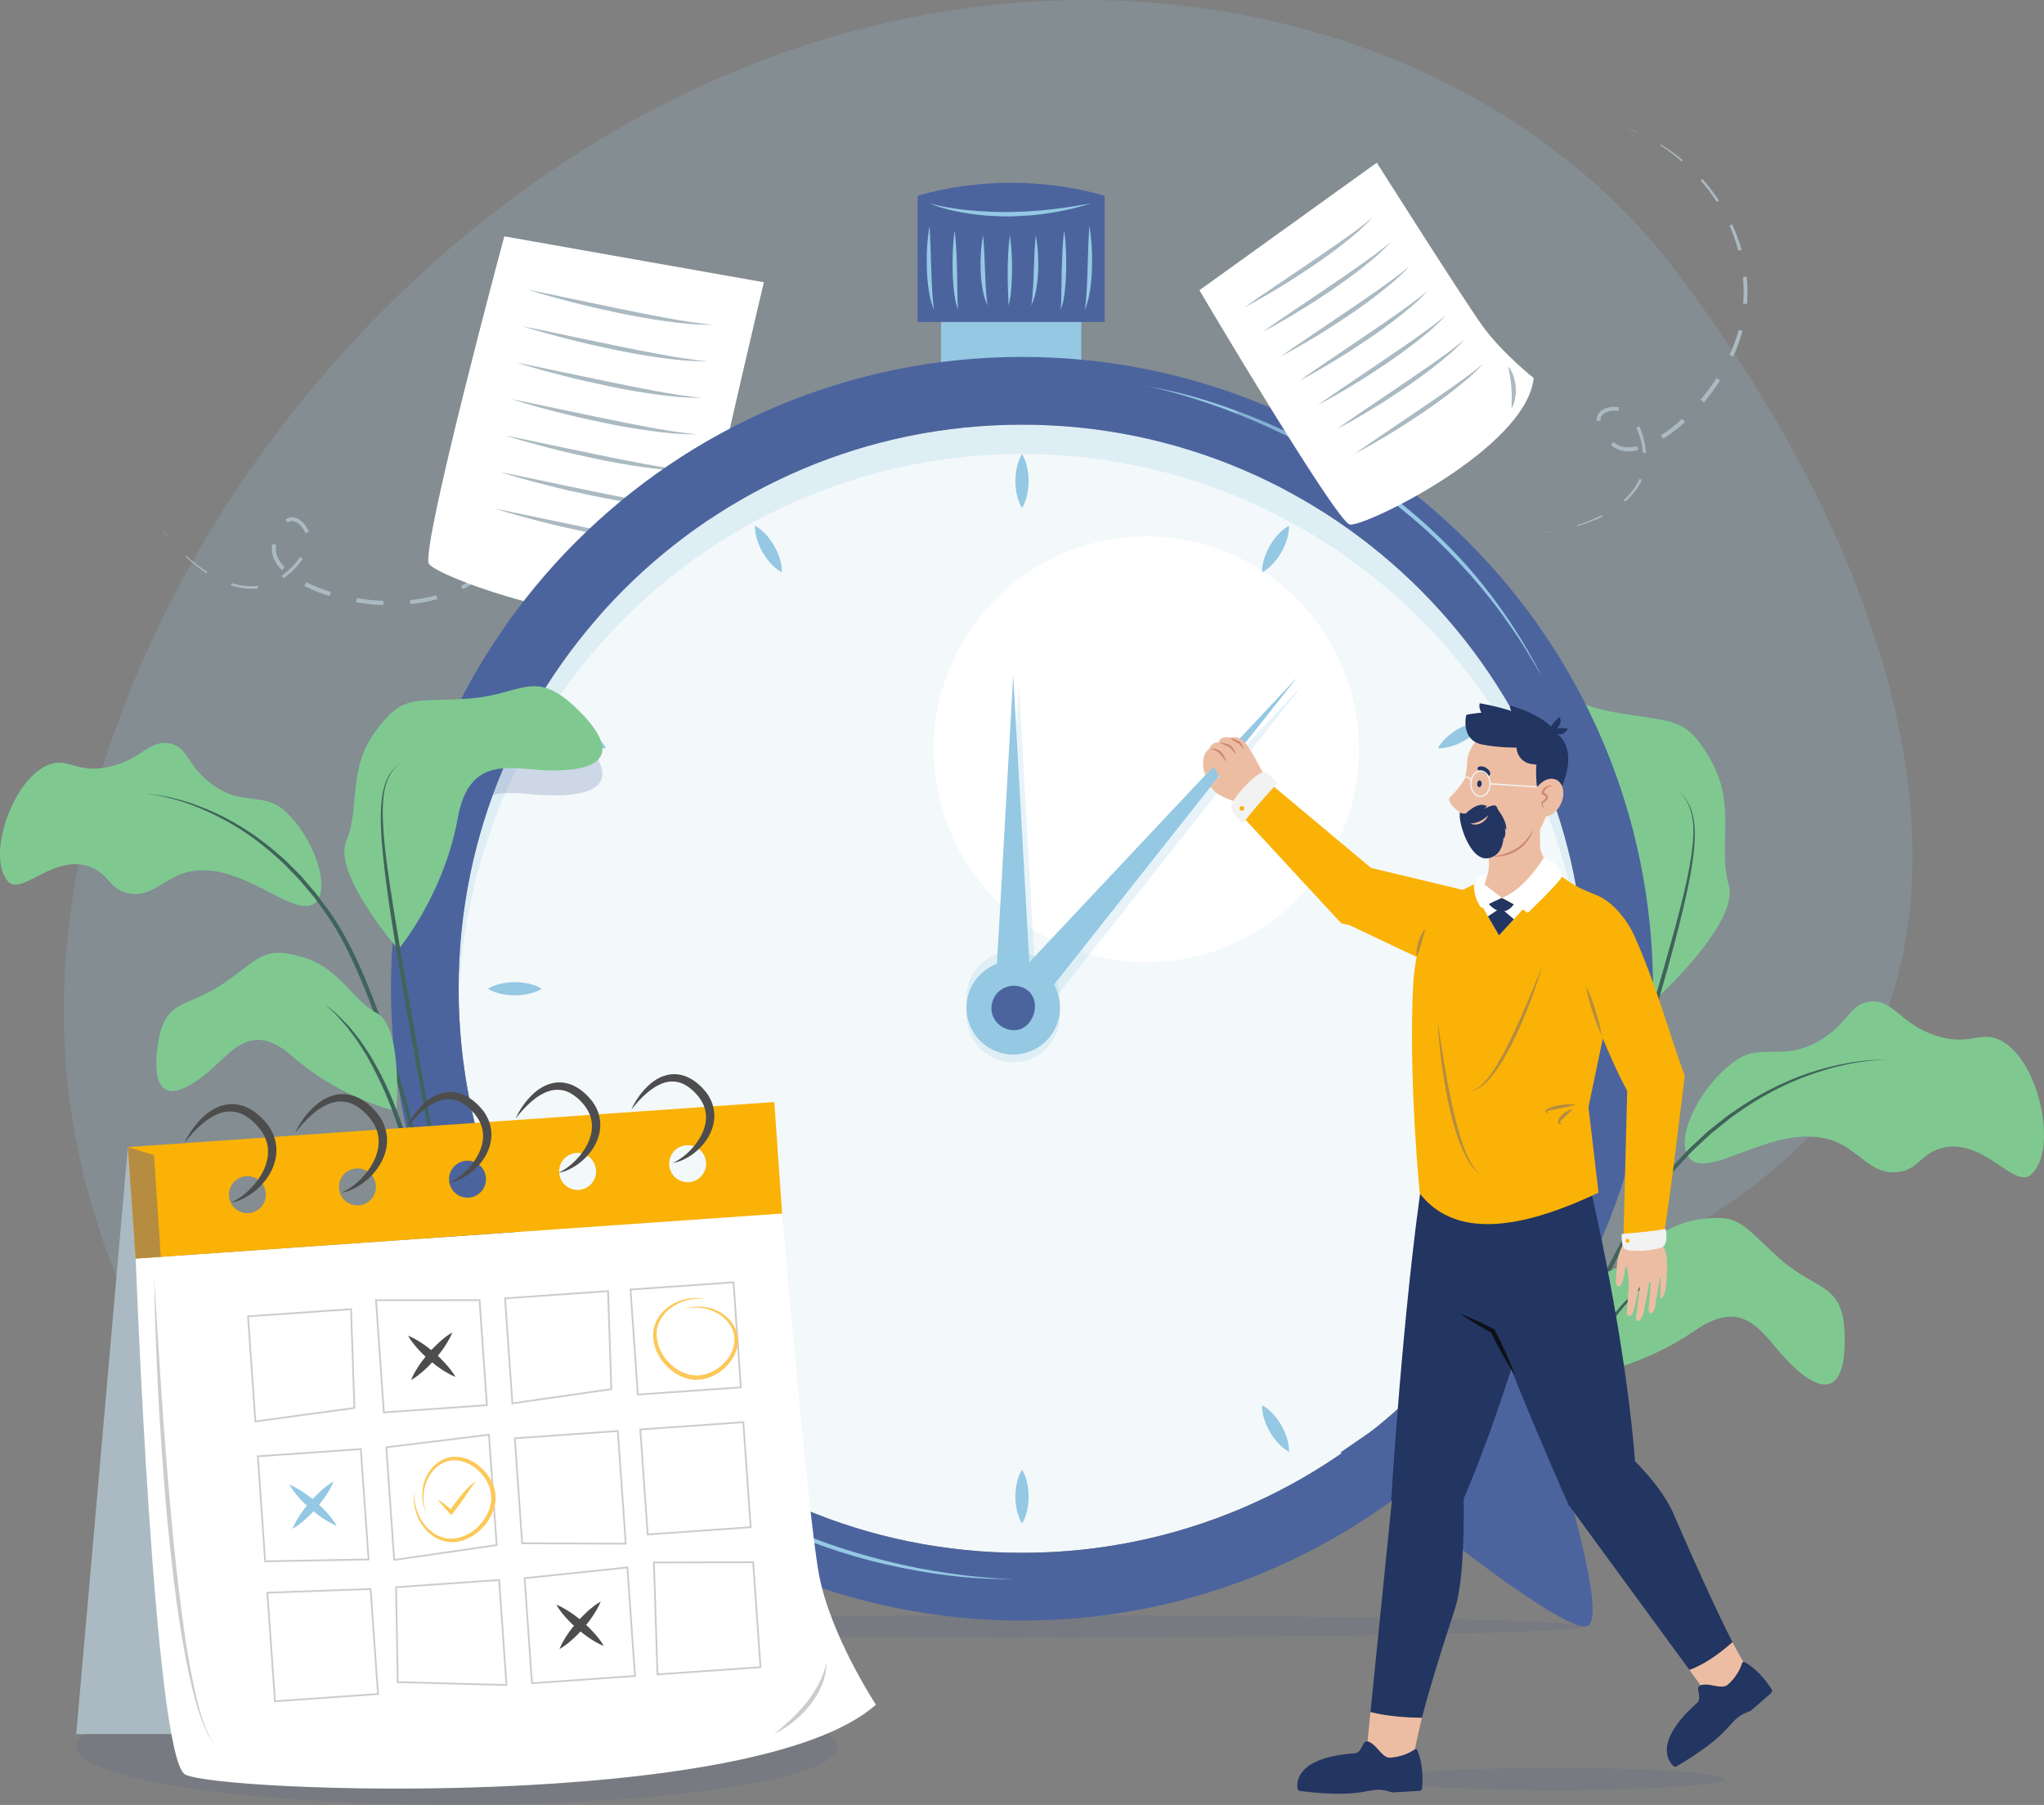 <svg xmlns="http://www.w3.org/2000/svg" xmlns:xlink="http://www.w3.org/1999/xlink" fill="none" height="514" viewBox="0 0 582 514" width="582"><rect x="0" y="0" width="582" height="514" fill="#808080" stroke="none"/><clipPath id="a"><path d="m0 0h582v514h-582z"></path></clipPath><g clip-path="url(#a)"><path d="m302.835.075c71.499-1.754 136.768 27.725 173.837 76.448 74.527 97.947 88.326 195.831 38.333 247.272-10.421 10.724-40.209 36.495-84.272 45.716-71.074 14.883-101.975-29.467-160.726-18.054-77.741 15.11-86.011 104.888-138.256 107.581-49.855 2.569-104.44-75.997-112.497-150.164-13.962-128.391 106.329-291.56 264.29-307.584 6.531-.664 12.974-1.052 19.291-1.215z" fill="#94c8e3" opacity=".18"></path><g fill="#abbac2"><path d="m157.235 112.066.588 3.721-.087.012z"></path><path d="m158.261 123.479c-.038 2.569-.25 5.15-.651 7.693l-.463-.075c.463-2.519.739-5.062.826-7.618h.275z"></path><path d="m155.859 138.689c-.775 2.455-1.726 4.861-2.852 7.191l-.663-.326c1.138-2.28 2.114-4.635 2.915-7.053l.613.2z"></path><path d="m149.103 152.57c-1.464 2.13-3.102 4.147-4.891 6.014l-.689-.664c1.777-1.817 3.403-3.771 4.88-5.838z"></path><path d="m138.407 163.745c-2.09 1.541-4.304 2.907-6.631 4.06l-.488-.978c2.265-1.115 4.441-2.43 6.481-3.933l.625.851z"></path><path d="m124.532 170.598c-2.502.702-5.054 1.178-7.631 1.441l-.126-1.152c2.515-.251 5.017-.702 7.457-1.379z"></path><path d="m109.144 172.315c-2.59-.088-5.167-.351-7.719-.777l.2-1.215c2.502.426 5.029.689 7.556.789l-.05 1.203z"></path><path d="m93.868 169.759c-2.477-.777-4.904-1.716-7.219-2.894l.538-1.077c2.252 1.14 4.616 2.042 7.043 2.781l-.363 1.178z"></path><path d="m80.231 162.355c-.926-.952-1.764-2.042-2.289-3.333-.563-1.278-.638-2.756-.425-4.071l1.113.162c-.175 1.216-.1 2.393.375 3.471.463 1.09 1.214 2.079 2.064 2.956z"></path><path d="m81.282 147.947c.588-.401 1.364-.714 2.164-.626.776.075 1.451.413 2.027.814 1.139.839 1.964 1.992 2.452 3.308l-1.001.35c-.4-1.09-1.139-2.104-2.077-2.781-.463-.338-.988-.576-1.489-.614-.5-.062-.988.125-1.451.439l-.613-.902z"></path><path d="m86.224 159.135c-1.476 2.192-3.39 4.034-5.517 5.525l-.488-.702c2.039-1.465 3.853-3.282 5.217-5.362l.801.527z"></path><path d="m73.463 167.567c-2.615.3-5.255-.101-7.719-.902l.188-.614c2.415.739 4.954 1.09 7.431.764l.088.739z"></path><path d="m58.801 163.257c-2.152-1.416-4.154-3.057-6.018-4.824l.188-.2c1.889 1.716 3.916 3.295 6.068 4.635l-.25.401z"></path><path d="m47.641 152.72-2.214-3.031 2.289 2.969z"></path><path d="m462.561 36.207 3.503 1.378-.038.088z"></path><path d="m472.882 41.131c2.189 1.341 4.291 2.844 6.267 4.485l-.3.351c-1.926-1.679-3.978-3.22-6.118-4.61l.151-.238z"></path><path d="m484.729 50.965c1.714 1.929 3.303 3.971 4.717 6.126l-.626.413c-1.363-2.142-2.902-4.184-4.566-6.114z"></path><path d="m493.212 63.87c1.076 2.355 1.977 4.786 2.678 7.279l-.926.251c-.651-2.455-1.502-4.861-2.527-7.179z"></path><path d="m497.341 78.778c.263 2.581.3 5.187.1 7.78l-1.088-.088c.2-2.518.175-5.061-.063-7.592z"></path><path d="m496.152 94.238c-.675 2.518-1.576 4.961-2.652 7.317l-1.051-.489c1.064-2.305 1.952-4.686 2.627-7.116l1.089.288z"></path><path d="m489.759 108.358c-1.401 2.179-2.94 4.272-4.604 6.251l-.938-.802c1.639-1.942 3.153-3.971 4.541-6.101z"></path><path d="m479.776 120.209c-1.927 1.742-3.966 3.345-6.168 4.736l-.638-1.015c2.127-1.353 4.116-2.931 5.98-4.635z"></path><path d="m466.451 128.177c-1.288.314-2.652.476-4.028.276-1.389-.175-2.69-.864-3.716-1.704l.713-.877c.951.764 2.002 1.303 3.178 1.453 1.176.163 2.402.013 3.59-.275l.276 1.127z"></path><path d="m454.616 119.921c-.05-.714.088-1.541.563-2.18.463-.639 1.089-1.04 1.739-1.328 1.301-.564 2.715-.676 4.091-.426l-.2 1.04c-1.139-.213-2.39-.088-3.453.376-.525.226-1.001.564-1.289.977-.3.401-.387.915-.362 1.479z"></path><path d="m466.752 121.375c1.126 2.392 1.739 4.973 1.927 7.579l-.851.063c-.225-2.506-.851-4.986-1.939-7.229l.863-.426z"></path><path d="m467.49 136.659c-1.076 2.406-2.765 4.473-4.704 6.189l-.426-.476c1.864-1.704 3.466-3.721 4.454-6.014l.688.301z"></path><path d="m456.306 147.095c-2.315 1.128-4.742 2.017-7.219 2.719l-.075-.276c2.439-.752 4.829-1.691 7.081-2.869l.213.414z"></path><path d="m441.555 151.33-3.741.363 3.729-.464z"></path></g><path d="m143.586 67.302s-23.933 89.089-21.456 93.249c2.477 4.172 61.103 25.332 80.119 10.148 0 0-1.439-13.919.513-25.095 1.951-11.175 14.737-65.222 14.737-65.222l-73.901-13.08z" fill="#fff"></path><path d="m189.413 172.59c1.927-1.616 3.703-3.244 5.28-5.074.8-.902 1.551-1.841 2.252-2.831.725-.977 1.338-2.03 2.051-3.082-.225 1.24-.613 2.468-1.213 3.596-.563 1.14-1.314 2.192-2.152 3.157-.851.952-1.789 1.816-2.84 2.543-1.038.727-2.164 1.341-3.378 1.704z" fill="#abbac2"></path><path d="m150.104 82.462 6.606 1.341 6.593 1.391 13.174 2.744c4.391.927 8.795 1.766 13.199 2.593 4.404.802 8.832 1.554 13.311 1.942-1.126 0-2.252.013-3.378-.025l-3.378-.201c-2.239-.226-4.478-.464-6.705-.777-4.467-.614-8.895-1.416-13.299-2.33-4.404-.927-8.795-1.904-13.149-3.044-4.354-1.115-8.695-2.293-12.986-3.658z" fill="#abbac2"></path><path d="m148.553 92.86 6.605 1.341 6.593 1.391 13.174 2.744c4.391.927 8.795 1.767 13.199 2.593 4.404.802 8.833 1.554 13.311 1.942-1.125 0-2.251.013-3.377-.025l-3.378-.2c-2.24-.226-4.479-.464-6.706-.777-4.466-.614-8.895-1.416-13.299-2.33-4.404-.927-8.795-1.904-13.149-3.044-4.354-1.115-8.695-2.293-12.986-3.658z" fill="#abbac2"></path><path d="m146.989 103.246 6.606 1.341 6.593 1.39 13.174 2.744c4.391.927 8.795 1.766 13.199 2.606 4.403.802 8.832 1.553 13.311 1.942-1.126 0-2.252.012-3.378-.025l-3.378-.201c-2.239-.225-4.479-.463-6.706-.777-4.466-.613-8.895-1.415-13.298-2.33-4.404-.927-8.796-1.904-13.149-3.044-4.354-1.115-8.695-2.293-12.986-3.658z" fill="#abbac2"></path><path d="m145.437 113.632 6.606 1.341 6.593 1.39 13.174 2.744c4.391.927 8.795 1.766 13.199 2.606 4.416.802 8.832 1.553 13.311 1.942-1.126 0-2.252.012-3.378-.025l-3.378-.201c-2.239-.225-4.478-.463-6.705-.777-4.467-.613-8.895-1.415-13.299-2.33-4.404-.927-8.795-1.904-13.149-3.044-4.354-1.115-8.695-2.293-12.986-3.658z" fill="#abbac2"></path><path d="m143.874 124.031 6.606 1.34 6.593 1.391 13.174 2.743c4.391.928 8.795 1.767 13.198 2.606 4.404.802 8.833 1.554 13.312 1.942-1.126 0-2.252.013-3.378-.025l-3.378-.2c-2.239-.226-4.479-.464-6.706-.777-4.466-.614-8.895-1.416-13.299-2.33-4.403-.927-8.795-1.905-13.149-3.045-4.353-1.115-8.694-2.292-12.986-3.658z" fill="#abbac2"></path><path d="m142.322 134.417 6.606 1.34 6.593 1.391 13.174 2.743c4.391.928 8.795 1.767 13.199 2.606 4.403.802 8.832 1.554 13.311 1.942-1.126 0-2.252.013-3.378-.025l-3.378-.2c-2.239-.226-4.479-.464-6.706-.777-4.466-.614-8.895-1.416-13.298-2.33-4.404-.927-8.796-1.905-13.149-3.045-4.354-1.115-8.695-2.292-12.986-3.658z" fill="#abbac2"></path><path d="m140.759 144.815 6.605 1.341 6.593 1.39 13.174 2.744c4.392.927 8.795 1.767 13.199 2.606 4.404.802 8.833 1.553 13.312 1.942-1.126 0-2.252.012-3.378-.025l-3.378-.201c-2.24-.225-4.479-.463-6.706-.776-4.466-.614-8.895-1.416-13.299-2.331-4.404-.927-8.795-1.904-13.149-3.044-4.353-1.115-8.695-2.293-12.986-3.658z" fill="#abbac2"></path><path d="m471.906 284.13s23.483-21.423 20.33-32.11c-3.165-10.687 2.252-22.526-5.042-35.418-7.281-12.891-10.609-10.711-27.736-13.806-17.127-3.107-19.767-12.453-34.955-.764-14.875 11.463-11.66 18.617 7.143 20.308 11.26 1.003 25.11-2.242 26.411 18.242 1.589 25.094 13.849 43.561 13.849 43.561z" fill="#7fc991"></path><path d="m481.689 330.41c-5.68-4.172 1.476-20.509 12.411-28.327 7.556-5.399 13.937.664 24.809-6.239 7.681-4.873 7.906-10.06 13.599-10.624 6.731-.664 8.47 6.377 18.666 9.71 9.808 3.207 12.911-1.767 18.829 1.528 10.859 6.039 16.063 31.459 8.219 38.124-4.804 4.071-13.662-10.963-25.559-7.58-5.93 1.691-6.293 5.964-12.111 6.74-8.157 1.078-11.309-6.803-19.466-9.183-15.764-4.61-33.054 10.536-39.397 5.876z" fill="#7fc991"></path><path d="m427.418 439.569c4.466-15.146 9.571-30.118 15.351-44.826 2.84-7.379 5.967-14.633 9.245-21.837 3.253-7.204 6.806-14.282 10.684-21.185 3.941-6.853 8.195-13.606 13.537-19.52l4.053-4.359c1.389-1.416 2.89-2.719 4.329-4.085.738-.664 1.426-1.378 2.202-1.992l2.327-1.854c1.551-1.228 3.09-2.493 4.767-3.558 6.493-4.535 13.599-8.231 21.093-10.774 7.494-2.468 15.388-4.059 23.282-3.709-7.894-.15-15.701 1.642-23.082 4.285-7.394 2.644-14.387 6.39-20.743 10.987-1.639 1.078-3.14 2.343-4.666 3.584l-2.29 1.841c-.763.614-1.451 1.328-2.177 1.98-1.414 1.353-2.902 2.643-4.266 4.059l-3.991 4.335c-5.229 5.838-9.408 12.553-13.299 19.381-3.891 6.84-7.456 13.881-10.734 21.048-3.303 7.153-6.406 14.407-9.383 21.711-2.978 7.304-5.818 14.671-8.495 22.088-2.727 7.404-5.329 14.858-7.744 22.375z" fill="#40635b"></path><path d="m442.794 381.375c3.628-13.067 7.406-26.084 11.209-39.088l11.573-38.976c3.916-12.979 7.794-25.959 11.347-39.026 1.752-6.54 3.453-13.104 4.516-19.769.526-3.333.901-6.703.651-10.061-.163-1.666-.513-3.332-1.163-4.886-.639-1.553-1.627-2.956-2.803-4.172 1.226 1.165 2.265 2.544 2.978 4.097.713 1.554 1.101 3.232 1.313 4.924.351 3.395.075 6.828-.363 10.185-.95 6.741-2.552 13.343-4.191 19.92-3.378 13.143-7.268 26.134-11.084 39.139l-11.86 38.888c-4.004 12.942-8.02 25.896-12.136 38.813z" fill="#40635b"></path><path d="m447.886 392.262s1.063-26.547 9.696-29.98c8.632-3.433 13.611-13.092 25.809-14.959 12.211-1.854 12.486 1.453 23.358 11.113 10.872 9.659 18.353 6.577 18.516 22.576.162 15.685-6.193 17.264-16.99 5.775-6.468-6.878-11.472-17.665-25.572-7.943-17.265 11.902-34.817 13.418-34.817 13.418z" fill="#7fc991"></path><path d="m430.82 440.396c1.677-7.479 3.729-14.883 6.143-22.175 2.415-7.291 5.255-14.445 8.52-21.411 3.365-6.916 7.156-13.656 11.823-19.795 1.113-1.578 2.414-3.006 3.665-4.46 1.201-1.503 2.653-2.794 4.004-4.159.35-.338.688-.677 1.038-1.002l1.126-.915 2.239-1.817c1.514-1.177 3.191-2.129 4.792-3.194l-2.314 1.704c-.751.588-1.589 1.064-2.265 1.741l-2.127 1.917-1.063.952c-.338.338-.651.689-.976 1.04-1.289 1.403-2.677 2.706-3.828 4.234-1.201 1.479-2.44 2.932-3.491 4.523-4.454 6.189-8.207 12.854-11.46 19.757-3.34 6.866-6.142 13.994-8.745 21.186l-1.889 5.412-1.776 5.462-1.727 5.475-1.651 5.513z" fill="#40635b"></path><path d="m307.877 71.875h-39.946v34.866h39.946z" fill="#94c8e3"></path><path d="m314.546 91.695h-53.271v-35.944c17.002-4.924 36.257-4.924 53.271 0z" fill="#4c649e"></path><path d="m264.641 57.919c1.889.514 3.79.914 5.705 1.215 1.914.338 3.828.601 5.754.764 3.854.363 7.72.526 11.598.476 1.927-.075 3.866-.075 5.792-.251l2.903-.2c.963-.113 1.927-.213 2.89-.301 3.866-.388 7.681-1.077 11.535-1.716-1.864.551-3.753 1.077-5.643 1.554-1.914.376-3.815.852-5.754 1.115-3.866.676-7.782.927-11.698 1.052-3.916.013-7.844-.188-11.723-.777-3.865-.601-7.731-1.428-11.347-2.932z" fill="#94c8e3"></path><path d="m264.654 64.371c.3 4.022.35 8.006.5 11.977.05 1.992.138 3.971.238 5.951.137 1.98.225 3.971.575 5.951-.825-1.854-1.251-3.859-1.551-5.851-.313-1.992-.45-4.009-.513-6.014-.1-4.022.075-8.043.751-12.015z" fill="#94c8e3"></path><path d="m271.835 65.724c.45 3.771.575 7.542.676 11.3l.087 5.638.05 2.819c.038.927.025 1.879.288 2.794-.901-1.716-1.076-3.671-1.326-5.538-.213-1.892-.313-3.784-.363-5.663-.063-3.784.038-7.555.563-11.326z" fill="#94c8e3"></path><path d="m279.929 67.027c.325 3.37.4 6.703.55 10.035.05 1.666.125 3.32.225 4.986.126 1.654.201 3.32.501 4.986-.763-1.528-1.176-3.195-1.464-4.873-.3-1.679-.438-3.358-.513-5.049-.112-3.37.05-6.753.701-10.085z" fill="#94c8e3"></path><path d="m310.18 64.371c.688 3.971.851 7.993.75 12.015-.075 2.005-.212 4.022-.512 6.014-.301 1.992-.726 3.997-1.552 5.851.351-1.979.438-3.971.576-5.951.112-1.98.187-3.971.237-5.951.138-3.984.201-7.968.501-11.977z" fill="#94c8e3"></path><path d="m303.012 65.724c.525 3.771.638 7.542.563 11.326-.05 1.892-.15 3.784-.363 5.663-.238 1.867-.425 3.834-1.326 5.537.275-.902.25-1.854.287-2.794l.051-2.819.087-5.638c.113-3.759.225-7.517.676-11.301z" fill="#94c8e3"></path><path d="m294.905 67.027c.651 3.333.813 6.703.701 10.085-.075 1.691-.213 3.383-.513 5.049-.288 1.666-.701 3.345-1.464 4.873.3-1.666.375-3.333.5-4.986.1-1.654.175-3.32.226-4.986.15-3.333.212-6.665.55-10.035z" fill="#94c8e3"></path><path d="m287.536 67.027c.525 3.333.65 6.678.638 10.01-.025 1.666-.075 3.345-.213 5.011-.137 1.666-.313 3.358-.8 4.974 0-1.679-.151-3.333-.176-4.999-.062-1.666-.062-3.333-.062-4.999.037-3.333.15-6.665.613-9.998z" fill="#94c8e3"></path><path d="m295.542 466.317c86.223 0 156.121-1.419 156.121-3.17 0-1.75-69.898-3.169-156.121-3.169-86.224 0-156.122 1.419-156.122 3.169 0 1.751 69.898 3.17 156.122 3.17z" fill="#344c82" opacity=".11"></path><path d="m291.001 442.213c88.593 0 160.413-71.921 160.413-160.639s-71.82-160.638-160.413-160.638c-88.594 0-160.413 71.92-160.413 160.638s71.819 160.639 160.413 160.639z" fill="#f3f8fa"></path><path d="m326.406 274.02c33.435 0 60.539-27.143 60.539-60.625s-27.104-60.624-60.539-60.624-60.54 27.142-60.54 60.624 27.105 60.625 60.54 60.625z" fill="#fff"></path><path d="m148.853 378.882s-28.361 81.848-19.754 84.19c8.62 2.343 70.16-49.474 70.16-49.474l-50.418-34.716z" fill="#4c649e"></path><path d="m432.109 378.882s28.362 81.848 19.754 84.19c-8.62 2.343-70.16-49.474-70.16-49.474l50.418-34.716z" fill="#4c649e"></path><path d="m291.001 101.642c-99.236 0-179.68 80.558-179.68 179.932 0 99.375 80.444 179.932 179.68 179.932 99.235 0 179.679-80.557 179.679-179.932 0-99.374-80.444-179.932-179.679-179.932zm0 340.571c-88.589 0-160.413-71.925-160.413-160.639 0-88.713 71.824-160.638 160.413-160.638 88.588 0 160.412 71.913 160.412 160.638 0 88.726-71.824 160.639-160.412 160.639z" fill="#4c649e"></path><path d="m284.745 289.142h10.647l-5.317-94.627z" fill="#94c8e3" opacity=".23"></path><path d="m283.169 286.974h10.647l-5.317-94.626z" fill="#94c8e3"></path><path d="m285.07 286.41 8.057 6.966 77.78-98.272z" fill="#94c8e3" opacity=".23"></path><path d="m283.494 284.243 8.057 6.966 77.779-98.285z" fill="#94c8e3"></path><path d="m288.499 297.448c7.352 0 13.311-5.968 13.311-13.33s-5.959-13.331-13.311-13.331-13.311 5.969-13.311 13.331 5.959 13.33 13.311 13.33z" fill="#94c8e3" opacity=".23"></path><path d="m288.499 302.509c7.352 0 13.311-5.968 13.311-13.33s-5.959-13.33-13.311-13.33-13.311 5.968-13.311 13.33 5.959 13.33 13.311 13.33z" fill="#94c8e3" opacity=".23"></path><path d="m288.499 300.304c7.352 0 13.311-5.968 13.311-13.33s-5.959-13.33-13.311-13.33-13.311 5.968-13.311 13.33 5.959 13.33 13.311 13.33z" fill="#94c8e3"></path><path d="m282.556 291.033c1.038 3.421 4.779 5.112 7.656 4.285 3.978-1.128 5.818-6.891 3.378-10.148-1.564-2.092-4.754-2.957-7.431-1.804-2.878 1.24-4.542 4.548-3.603 7.667z" fill="#94c8e3" opacity=".23"></path><path d="m291.001 129.305c.775 1.278 1.176 2.556 1.476 3.834.275 1.278.4 2.556.4 3.833 0 1.278-.125 2.556-.4 3.834-.288 1.278-.688 2.556-1.476 3.834-.776-1.278-1.189-2.556-1.477-3.834-.275-1.278-.4-2.556-.4-3.834 0-1.277.125-2.555.4-3.833.288-1.278.688-2.556 1.477-3.834z" fill="#94c8e3"></path><path d="m214.96 149.701c1.314.714 2.302 1.629 3.191 2.594.875.964 1.626 2.017 2.264 3.119.638 1.103 1.163 2.28 1.564 3.521.388 1.252.675 2.568.638 4.059-1.314-.714-2.302-1.629-3.19-2.581-.876-.965-1.627-2.017-2.265-3.12-.638-1.115-1.163-2.28-1.564-3.533-.387-1.252-.675-2.568-.638-4.059z" fill="#94c8e3"></path><path d="m159.3 205.44c1.489-.038 2.802.25 4.053.639 1.239.401 2.415.927 3.528 1.566 1.114.639 2.152 1.39 3.115 2.267.964.89 1.865 1.88 2.578 3.195-1.502.038-2.803-.251-4.054-.639-1.238-.401-2.414-.927-3.515-1.566s-2.152-1.391-3.115-2.268c-.964-.889-1.865-1.879-2.59-3.194z" fill="#94c8e3"></path><path d="m138.933 281.574c1.276-.776 2.552-1.177 3.828-1.478 1.276-.276 2.552-.401 3.828-.401s2.552.125 3.828.401c1.277.288 2.553.689 3.829 1.478-1.276.777-2.552 1.191-3.829 1.479-1.276.275-2.552.401-3.828.401s-2.552-.126-3.828-.401c-1.276-.288-2.552-.689-3.828-1.479z" fill="#94c8e3"></path><path d="m159.3 357.722c.713-1.316 1.626-2.306 2.59-3.195.963-.877 2.014-1.629 3.115-2.268s2.277-1.165 3.515-1.566c1.251-.388 2.565-.676 4.054-.639-.713 1.316-1.614 2.306-2.578 3.195-.963.877-2.014 1.629-3.115 2.268-1.113.639-2.277 1.165-3.528 1.566-1.251.388-2.564.676-4.053.639z" fill="#94c8e3"></path><path d="m214.96 413.46c-.037-1.491.251-2.806.638-4.059.401-1.24.926-2.418 1.564-3.533s1.389-2.155 2.265-3.119c.888-.965 1.876-1.867 3.19-2.581.037 1.503-.25 2.806-.638 4.059-.401 1.24-.926 2.418-1.564 3.52-.638 1.103-1.389 2.155-2.264 3.12-.889.965-1.877 1.867-3.191 2.593z" fill="#94c8e3"></path><path d="m291.001 433.856c-.776-1.277-1.176-2.555-1.477-3.833-.275-1.278-.4-2.556-.4-3.834s.125-2.556.4-3.834c.288-1.277.688-2.555 1.477-3.833.775 1.278 1.188 2.556 1.476 3.833.275 1.278.4 2.556.4 3.834s-.125 2.556-.4 3.834c-.288 1.278-.688 2.556-1.476 3.833z" fill="#94c8e3"></path><path d="m367.029 413.46c-1.314-.714-2.302-1.628-3.19-2.593-.876-.965-1.627-2.017-2.265-3.12-.638-1.102-1.163-2.28-1.564-3.52-.387-1.253-.675-2.568-.638-4.059 1.314.714 2.302 1.628 3.191 2.581.875.964 1.626 2.017 2.264 3.119.638 1.115 1.164 2.28 1.564 3.533.388 1.253.676 2.568.638 4.059z" fill="#94c8e3"></path><path d="m422.689 357.722c-1.489.037-2.802-.251-4.054-.639-1.238-.401-2.414-.927-3.528-1.566-1.113-.639-2.151-1.391-3.115-2.268-.963-.889-1.864-1.879-2.577-3.195 1.501-.037 2.802.251 4.054.639 1.238.401 2.414.927 3.515 1.566s2.152 1.391 3.115 2.268c.964.889 1.864 1.879 2.59 3.195z" fill="#94c8e3"></path><path d="m443.056 281.574c-1.276.777-2.552 1.178-3.828 1.479-1.276.275-2.552.401-3.828.401s-2.552-.126-3.829-.401c-1.276-.288-2.552-.689-3.828-1.479 1.276-.776 2.552-1.19 3.828-1.478 1.277-.276 2.553-.401 3.829-.401s2.552.125 3.828.401c1.276.288 2.552.689 3.828 1.478z" fill="#94c8e3"></path><path d="m422.689 205.44c-.713 1.315-1.626 2.305-2.59 3.194-.963.877-2.014 1.629-3.115 2.268s-2.277 1.165-3.515 1.566c-1.252.388-2.565.677-4.054.639.713-1.315 1.614-2.305 2.577-3.195.964-.877 2.014-1.628 3.115-2.267 1.114-.639 2.277-1.165 3.528-1.566 1.252-.389 2.565-.677 4.054-.639z" fill="#94c8e3"></path><path d="m367.029 149.701c.038 1.491-.25 2.807-.638 4.059-.4 1.241-.926 2.418-1.564 3.533s-1.389 2.155-2.264 3.12c-.889.965-1.877 1.867-3.191 2.581-.037-1.504.251-2.807.638-4.059.401-1.241.926-2.418 1.564-3.521.638-1.102 1.389-2.155 2.265-3.119.888-.965 1.876-1.867 3.19-2.594z" fill="#94c8e3"></path><path d="m291.001 129.28c87.15 0 158.06 69.595 160.35 156.303.037-1.328.063-2.668.063-4.009 0-88.713-71.825-160.638-160.413-160.638-88.589 0-160.413 71.913-160.413 160.638 0 1.341.025 2.669.062 4.009 2.29-86.708 73.201-156.303 160.351-156.303z" fill="#94c8e3" opacity=".23"></path><path d="m282.556 288.891c1.038 3.42 4.779 5.111 7.656 4.285 3.978-1.128 5.818-6.891 3.378-10.148-1.564-2.093-4.754-2.957-7.431-1.804-2.878 1.24-4.542 4.547-3.603 7.667z" fill="#4c649e"></path><path d="m326.406 109.961c11.898 1.992 23.445 5.801 34.542 10.562 11.097 4.773 21.632 10.849 31.503 17.84 4.891 3.558 9.57 7.404 14.062 11.451 4.441 4.109 8.707 8.406 12.635 13.004 7.87 9.184 14.588 19.332 20.005 30.106-3.015-5.224-6.043-10.436-9.583-15.31-3.391-4.973-7.194-9.634-11.147-14.169-4.016-4.473-8.232-8.758-12.674-12.792-4.491-3.984-9.157-7.78-14.024-11.288-9.734-7.028-20.205-13.042-31.164-17.978-5.468-2.481-11.072-4.698-16.765-6.615-5.692-1.942-11.485-3.621-17.377-4.823z" fill="#94c8e3"></path><path d="m288.261 449.655c-12.06.2-24.108-1.454-35.881-4.122-11.785-2.681-23.245-6.741-34.204-11.827-5.455-2.606-10.747-5.55-15.901-8.707-5.105-3.233-10.084-6.69-14.775-10.499-9.396-7.605-17.853-16.362-25.122-25.984 3.903 4.598 7.832 9.158 12.198 13.318 4.229 4.272 8.82 8.168 13.524 11.914 4.767 3.671 9.671 7.116 14.775 10.286 5.142 3.107 10.409 5.989 15.839 8.544 10.847 5.137 22.231 9.159 33.891 12.015 5.83 1.453 11.736 2.619 17.691 3.458 5.942.877 11.947 1.478 17.965 1.591z" fill="#94c8e3"></path><path d="m344.621 224.145c.463.451.626.388.926.839.963 1.441 4.129 2.581 5.93 3.257 3.115 2.493 8.082 7.492 9.183 2.594.976-4.335 1.789-6.49 1.013-9.033-.05-.251-1.889-1.429-2.051-1.717-1.489-2.768-2.953-5.637-4.692-8.08-2.565-3.596-5.93-1.579-5.38-.502.176.339 6.168 2.932 5.017 2.205-1.363-2.067-1.276-1.716-2.79-2.844-3.065-2.28-6.43.176-3.828 1.842.4.251 1.989.226 2.715.439.138.037.238.087.288.162.062.088-1.251-.826-1.977-1.277-3.228-2.017-5.405 1.102-4.479 2.33.338.451 2.752-.263 3.14.125.351.338-2.552-1.791-3.478-1.115-2.352 1.717-1.614 6.164-.951 7.267l2.39-2.256c-.113-.175.938 1.516 1.326 2.368.413 1.191.363 1.053-.162.627" fill="#edbda3"></path><path d="m344.621 213.257c.526-.137 1.089-.087 1.627.063.537.15 1.038.439 1.451.827.425.401.7.889.938 1.34.25.464.488.94.663 1.441-.4-.363-.738-.764-1.063-1.177-.351-.414-.601-.84-.964-1.153-.7-.664-1.614-1.09-2.652-1.328z" fill="#cc8972"></path><path d="m347.174 211.391c.525.05 1.051.163 1.564.288.525.15 1.001.213 1.551.526.475.376.788.802 1.063 1.253.276.451.526.927.689 1.441-.388-.376-.726-.765-1.076-1.153-.351-.363-.688-.777-1.039-1.04-.125-.113-.425-.188-.65-.288-.238-.1-.476-.188-.713-.301-.463-.213-.939-.438-1.389-.739z" fill="#cc8972"></path><path d="m350.151 210.075c.463.088.876.251 1.301.414.413.163.826.363 1.201.538l.125.063.063.025s.125.05.163.075c.137.1.212.213.287.313.151.201.263.401.351.614.2.414.362.84.475 1.291-.313-.339-.588-.702-.851-1.053l-.412-.488c-.063-.075-.151-.138-.188-.176h.012s-.062-.025-.1-.025l-.175-.062c-.438-.188-.813-.414-1.201-.664-.375-.263-.738-.527-1.063-.865z" fill="#cc8972"></path><path d="m490.91 506.621c0 1.754-21.706 3.17-48.467 3.17-26.76 0-48.466-1.416-48.466-3.17s21.706-3.17 48.466-3.17c26.761 0 48.467 1.416 48.467 3.17z" fill="#344c82" opacity=".11"></path><path d="m469.541 365.402c-.251 2.23-.964 5.449-1.489 8.018-.676 3.32-2.365 3.232-2.24 1.866.051-.501 1.026-8.306 1.151-8.795.101-.425-.4-.363-.575 1.316 0 0-.475 1.992-.801 3.771-.825 4.322-2.364 3.358-2.377 2.217 0-.425.563-7.316.576-7.729 0-.188-.175-3.158-.288-3.984-.313-1.404-.563-1.592-.763-.852-.413 3.432-1.151 5.612-2.152 4.973-.813-.526-.213-4.147-.113-6.652.063-1.541 1.251-4.874 2.302-6.239 1.201-3.345 3.316-8.457 6.431-5.275 2.765 2.819 4.616 6.816 5.204 9.096.088.213.176.864.188 1.152.15 2.794.025 4.473-.15 7.142-.263 3.933-1.614 4.923-1.702 3.858-.025-.338.351-6.514-.175-5.424-.075 2.205-.863 4.861-1.163 7.416-.388 3.383-2.014 3.107-2.002 1.742 0-.501.601-6.69.613-7.179 0-.088.025-.714-.25-.752-.125-.012-.213.151-.238.314z" fill="#edbda3"></path><path d="m360.06 221.789 32.327 27.049-3.953-2.142 30.576 7.316-3.39 24.318-31.202-14.784-2.527-.614-1.426-1.541-28.612-30.957z" fill="#fab206"></path><path d="m452.451 336.712s10.797 44.701 13.336 82.674c0 0-9.796 8.231-18.991 9.534 0 0-15.901-35.405-28.124-69.332l33.766-22.876z" fill="#233561"></path><path d="m442.443 346.333s-10.059 44.326-26.336 82.036c0 0-11.172 1.804-19.992-1.14 0 0 3.328-54.624 9.033-92.86l37.295 11.952z" fill="#233561"></path><path d="m422.3 250.679c2.503-1.641 1.514-7.366 1.289-10.436l14.825-11.388c.063.388.063 12.29.125 12.679.851 5.487 10.372 11.501 11.335 12.04 5.793 3.257-2.615 32.786-32.015 16.575-.125-.063-.25-.138-.375-.213-5.893-3.333-.238-15.949 4.804-19.257z" fill="#edbda3"></path><path d="m402.42 279.983c.138-2.53 1.101-17.928 10.222-24.292 3.378-2.355 9.645-5.011 9.645-4.999.601 1.792 1.126 4.999 6.506 5.087 11.385.187 14.387-7.292 14.387-7.292 7.457 5.863 9.759 5.099 11.973 7.028 7.044 6.152 11.96 9.046 2.878 32.399l-5.743 27.299 2.865 24.418c-25.597 12.165-41.923 11.664-50.881.275 0 0-3.303-32.623-1.864-59.923z" fill="#fab206"></path><path d="m435.399 256.981-8.583 9.409-5.367-9.258z" fill="#fff"></path><path d="m431.045 257.52s-3.078 4.961-7.607-.614l4.217-1.215 3.403 1.829z" fill="#233561"></path><path d="m473.27 353.901c.037-.188.087-.426.137-.69-.062.289-.1.514-.137.69z" fill="#fab206"></path><path d="m473.194 354.301s.013-.088.038-.175c-.013.087-.025.15-.038.175z" fill="#fab206"></path><path d="m473.406 353.211c.025-.125.05-.263.088-.426-.025.138-.063.289-.088.426z" fill="#fab206"></path><path d="m473.219 354.125s.025-.137.05-.224c-.013.087-.038.162-.05.224z" fill="#fab206"></path><path d="m473.494 352.785c.013-.087.038-.175.05-.275-.012.087-.037.188-.05.275z" fill="#fab206"></path><path d="m479.725 306.305c-3.203-8.055-8.132-26.121-14.438-39.94-5.817-12.766-22.632-21.16-16.589 6.615 1.889 8.67 8.695 26.698 14.625 37.685l-1.038 40.68c2.815.225 11.522-.226 11.522-.226 1.439-7.179 5.905-44.814 5.905-44.814z" fill="#fab206"></path><path d="m473.794 351.295c-.012.075-.037.162-.05.275.013-.088.038-.175.05-.275z" fill="#fab206"></path><path d="m473.544 352.522c.05-.225.1-.476.15-.764-.05.226-.1.489-.15.764z" fill="#fab206"></path><path d="m473.82 351.119s-.025.112-.038.175c.025-.112.038-.175.038-.175z" fill="#fab206"></path><path d="m461.772 351.395s8.92-.664 12.511-1.441c0 0 .775 3.633-.626 4.936s-10.096 1.842-11.159.689c-.964-1.04-.726-4.197-.726-4.197z" fill="#f2f2f2"></path><path d="m463.211 353.85c.288.126.613-.012.725-.3.126-.288-.012-.614-.3-.727-.288-.125-.613.013-.725.301-.126.288.012.614.3.726z" fill="#fab206"></path><path d="m363.75 223.017s-7.219 7.768-9.721 11.351c0 0-3.603-2.531-3.441-4.799.176-2.267 7.294-9.759 9.146-9.621 1.676.125 4.003 3.069 4.003 3.069z" fill="#f2f2f2"></path><path d="m353.366 229.582c-.338.125-.525.501-.4.852s.5.526.85.401c.338-.126.526-.501.401-.852-.125-.339-.501-.526-.851-.401z" fill="#fab206"></path><path d="m431.258 391.423c-.65-.965-1.238-1.955-1.851-2.944-.588-.99-1.164-2.005-1.727-3.007-1.101-2.03-2.176-4.072-3.177-6.164l.262.263c-3.077-1.679-6.117-3.445-9.02-5.462 3.303 1.265 6.468 2.781 9.596 4.372l.162.088.101.175c1.063 2.055 2.064 4.135 3.027 6.239.476 1.053.938 2.118 1.376 3.182.426 1.078.876 2.143 1.251 3.245z" fill="#0d1017"></path><path d="m481.051 475.563-34.48-47.106 13.487-17.44s12.048 9.96 16.376 19.933c8.683 19.982 13.85 30.832 16.877 36.708-3.528 3.107-7.944 6.377-12.273 7.905z" fill="#233561"></path><path d="m487.006 483.719-5.968-8.143c4.329-1.529 8.745-4.799 12.273-7.906 3.441 6.665 4.141 6.953 4.141 6.953s-2.239 6.34-10.446 9.096z" fill="#edbda3"></path><path d="m390.223 487.565 6.405-63.23 20.017-2.518s1.026 26.034-2.377 36.357c-4.941 15.009-7.781 24.731-9.408 31.033-4.454-.076-10.058-.451-14.637-1.654z" fill="#233561"></path><path d="m402.921 498.127s-6.142 4.811-13.861.902l1.163-11.464c4.566 1.203 10.184 1.579 14.638 1.654-2.002 8.532-1.94 8.92-1.94 8.92z" fill="#edbda3"></path><path d="m423.201 208.396s-5.667 3.396-5.505 9.672c.038 1.591-1.914 9.635-1.914 9.635-.988 9.96 5.117 16.587 7.482 16.675 5.679.2 10.308-2.631 13.123-5.312 5.167-4.936 8.27-21.712 4.229-27.224-5.43-7.405-14.65-6.766-17.403-3.446z" fill="#edbda3"></path><path d="m415.72 231.336s1.526.914 4.741-.1c2.04-.652 5.08-2.794 5.73-1.429 2.965 6.164 2.84 13.681-2.452 14.596-5.304.914-8.745-10.825-8.007-13.067z" fill="#233561"></path><path d="m437.964 227.753c-.175-1.278-.888-8.432-.451-9.885-.225-.151-.638-.226-1.151-.263-2.502-.163-4.453-2.218-4.553-4.723 0 0-4.83.112-9.721-.852-6.318-1.241-4.667-8.432-4.542-8.47 1.677-.425 15.213-2.555 22.92 2.481 7.569 4.949 3.916 17.039 3.24 19.056-.062.175-.225.288-.413.3l-4.866 2.757c-.238 0-.438-.163-.463-.389z" fill="#233561"></path><path d="m443.456 209.136s5.993 3.345 1.264 14.958c0 0-3.891-3.833-1.264-14.958z" fill="#233561"></path><path d="m418.622 219.133s-2.377 4.799-5.78 7.918c-1.138 1.052 2.302 4.485 3.816 4.636 3.353.338 1.964-12.554 1.964-12.554z" fill="#edbda3"></path><path d="m444.156 229.457c-1.551 2.718-4.366 3.896-6.28 2.643s-2.215-4.473-.663-7.191c1.551-2.719 4.366-3.897 6.28-2.644s2.215 4.473.663 7.192z" fill="#edbda3"></path><path d="m436.6 236.097c-.288 1.227-.888 2.367-1.651 3.395-.764 1.015-1.702 1.917-2.778 2.606-1.088.664-2.252 1.24-3.503 1.49-.613.188-1.251.213-1.864.326-.625.038-1.263.038-1.889.025 1.239-.213 2.452-.413 3.616-.814 1.176-.351 2.264-.915 3.29-1.554 1.038-.638 1.927-1.478 2.752-2.38.801-.915 1.489-1.954 2.027-3.094z" fill="#cc8972"></path><path d="m423.726 232.25c-.363.94-1.138 1.717-2.064 2.18-.926.464-2.077.526-2.99.113.5-.063.976-.075 1.426-.213.451-.113.888-.251 1.289-.476.825-.401 1.576-.965 2.339-1.616z" fill="#edbda3"></path><path d="m420.599 223.167c-.037.539.238.99.588 1.003.35.025.676-.401.701-.928.037-.538-.238-.989-.588-1.002-.351-.025-.676.401-.701.927z" fill="#233561"></path><path d="m442.492 223.844c-.713-.038-1.439.1-1.977.476-.262.188-.475.426-.638.714-.175.276-.262.589-.35.915l-.188-.351c.338.138.638.288.926.513.263.213.638.577.538 1.116-.05.25-.2.425-.338.563l-.375.339c-.125.112-.263.213-.4.313-.175.1-.213.188-.538.288l.187-.188c-.062.639 0 1.391.501 1.917-.313-.176-.551-.489-.713-.84-.15-.35-.213-.714-.213-1.115l.188-.188s.187-.15.275-.238l.338-.325c.225-.226.5-.476.488-.614.037-.125-.113-.338-.338-.514-.225-.175-.501-.326-.763-.438h-.025c-.138-.063-.2-.213-.163-.351.1-.376.25-.739.475-1.065.213-.338.538-.601.876-.777.701-.376 1.514-.351 2.19-.113z" fill="#cc8972"></path><path d="m424.201 220.749c.288-.375.138-1.553-1.426-2.28-.876-.401-1.664-.163-1.776-.1-.238.15-.351.489-.251.764.188.489.914.313 1.852.952.663.451.4.564 1.063.777.063.025.376.113.551-.1z" fill="#233561"></path><path d="m439.578 244.227s-5.267 8.971-11.923 11.464c0 0 4.279 2.155 7.369 4.259 0 0 9.108-8.669 9.696-10.31 0 0-.663-4.097-5.142-5.413z" fill="#fff"></path><path d="m423.626 248.637-.938 3.27 4.954 3.784s-3.978 1.766-5.805 2.881c0 0-2.127-2.367-2.164-6.339 0 0 .826-2.744 3.953-3.608z" fill="#fff"></path><path d="m440.278 208.083s-3.152-4.986-18.941-7.817c0 0-2.615 7.479 18.941 7.817z" fill="#233561"></path><path d="m442.38 207.682s-2.977-4.071-12.448-6.778c0 0-.7 5.237 12.448 6.778z" fill="#233561"></path><path d="m441.029 208.747s-.012-2.192 3.053-4.56c0 0 1.639 2.693-3.053 4.56z" fill="#233561"></path><path d="m440.967 208.421s1.564-1.528 5.404-.964c0 0-.8 3.057-5.404.964z" fill="#233561"></path><path d="m418.81 223.167c0 2.005 1.226 3.621 2.727 3.621s2.727-1.616 2.727-3.621c0-2.004-1.226-3.62-2.727-3.62s-2.727 1.616-2.727 3.62z" stroke="#f2f2f2" stroke-miterlimit="10" stroke-width=".37"></path><path d="m418.897 222.228s-.4-1.103-1.751-.877" stroke="#f2f2f2" stroke-miterlimit="10" stroke-width=".37"></path><path d="m426.417 230.484s2.652 3.082 2.477 5.863c0 0-2.828-2.957-2.477-5.863z" fill="#233561"></path><path d="m417.134 231.9s3.553-3.897 6.23-2.331c0 0-3.465 4.297-6.23 2.331z" fill="#233561"></path><path d="m427.079 232.413s2.44 3.734 1.201 6.34c0 0-2.727-3.659-1.201-6.34z" fill="#233561"></path><path d="m427.28 258.572 3.765 3.195-4.228 4.623-3.153-5.437z" fill="#233561"></path><path d="m386.132 499.279c2.439-1.14 1.539-4.861 4.516-2.756 1.914 1.353 2.915 3.771 4.904 4.034 4.392-.112 7.357-2.418 7.357-2.418l.488-.037s2.126 3.758 1.526 11.137c-.038.414-.375.74-.788.765l-7.707.438c-7.306-2.48-5.617 2.13-26.247-.401-.363-.05-.676-.326-.726-.689-.325-2.105-.075-8.995 16.689-10.085z" fill="#233561"></path><path d="m483.503 484.684c1.239-2.393-1.751-4.786 1.889-4.949 2.34-.1 4.617 1.203 6.343.2 3.416-2.781 4.342-6.427 4.342-6.427l.362-.325s3.991 1.666 8.007 7.88c.226.351.163.814-.15 1.09l-5.83 5.074c-7.294 2.506-3.14 5.124-21.018 15.761-.313.187-.726.162-1.001-.101-1.539-1.466-5.555-7.078 7.044-18.191z" fill="#233561"></path><path d="m424.14 223.205 13.624.889" stroke="#f2f2f2" stroke-miterlimit="10" stroke-width=".37"></path><path d="m456.067 294.892c-1.088-2.243-1.914-4.56-2.677-6.903-.726-2.355-1.389-4.723-1.777-7.191 1.101 2.23 1.914 4.56 2.678 6.903.725 2.355 1.388 4.723 1.776 7.191z" fill="#b58c40"></path><path d="m405.849 264.548c-.35 1.391-.725 2.694-1.113 4.022-.401 1.315-.776 2.643-1.352 3.959-.162-1.441.063-2.857.451-4.235.425-1.353 1.001-2.706 2.014-3.746z" fill="#b58c40"></path><path d="m439.153 274.972c-.951 3.395-2.102 6.728-3.328 10.023-1.238 3.307-2.627 6.539-4.091 9.759-1.539 3.17-3.165 6.327-5.142 9.271-.988 1.466-2.076 2.882-3.328 4.16-1.251 1.215-2.777 2.443-4.578 2.493 1.764-.263 3.127-1.516 4.253-2.807 1.151-1.303 2.14-2.743 3.053-4.234 1.826-2.982 3.428-6.089 4.904-9.284 1.526-3.157 2.903-6.389 4.279-9.621 1.363-3.233 2.677-6.49 4.003-9.76z" fill="#b58c40"></path><path d="m409.415 291.209c.55 3.758 1.113 7.517 1.751 11.25s1.264 7.479 2.09 11.163c.75 3.708 1.664 7.379 2.827 10.975.576 1.791 1.239 3.57 2.064 5.249.814 1.691 1.814 3.32 3.303 4.523-1.626-1.028-2.752-2.669-3.715-4.31-.926-1.679-1.677-3.445-2.34-5.237-1.314-3.596-2.227-7.304-3.065-11.012-.751-3.734-1.401-7.48-1.889-11.263-.476-3.771-.864-7.555-1.039-11.351z" fill="#b58c40"></path><path d="m448.761 314.574c-.813.213-1.614.451-2.427.626-.801.188-1.614.351-2.427.514l-2.402.464c-.388.087-.814.175-1.089.325-.05.038-.075.013-.075.013 0 .037.063.113.15.163.163.112.35.2.538.3-.213 0-.425-.012-.65-.075-.113-.037-.226-.075-.338-.213-.15-.188 0-.438.075-.526.388-.363.776-.514 1.176-.689.801-.313 1.626-.514 2.439-.689 1.652-.288 3.328-.489 5.03-.213z" fill="#b58c40"></path><path d="m447.76 315.777c-.688.902-1.489 1.603-2.252 2.317-.375.351-.763.702-1.051 1.053-.137.175-.25.351-.25.501-.025.175.2.363.425.526-.275.025-.613 0-.85-.351-.213-.375-.088-.764.037-1.039.25-.577.651-.99 1.051-1.391.838-.739 1.777-1.328 2.89-1.616z" fill="#b58c40"></path><path d="m133.065 206.079c-1.965.125-3.729.188-5.317.238-9.696 21.06-15.451 44.325-16.314 68.83 1.188 1.479 1.951 2.368 1.951 2.368s12.911-15.222 16.965-37.497c3.303-18.191 15.363-13.819 25.534-13.531 16.99.476 20.631-5.587 8.52-17.414-12.348-12.052-15.688-3.972-31.339-2.994z" fill="#4c649e" opacity=".23"></path><path d="m113.398 270.412s-18.754-21.624-14.813-30.858c3.954-9.233.35-20.383 8.22-31.145 7.869-10.762 10.609-8.457 26.26-9.434s18.991-9.058 31.339 2.994c12.111 11.815 8.483 17.878-8.52 17.415-10.171-.288-22.219-4.648-25.534 13.53-4.053 22.276-16.965 37.498-16.965 37.498z" fill="#7fc991"></path><path d="m89.14 257.508c5.517-3.133.838-18.492-8.132-26.648-6.193-5.625-12.536-.877-21.544-8.194-6.356-5.174-6.018-9.835-11.047-10.924-5.955-1.303-8.245 4.81-17.715 6.715-9.12 1.841-11.36-2.932-17.002-.614-10.346 4.259-17.678 26.447-11.347 33.238 3.866 4.146 13.361-8.369 23.658-4.097 5.129 2.13 4.992 6.001 10.121 7.304 7.181 1.816 10.834-4.899 18.378-6.177 14.575-2.468 28.45 12.904 34.63 9.397z" fill="#7fc991"></path><path d="m126.222 360.866c-1.427-6.965-2.94-13.919-4.617-20.822-1.626-6.915-3.39-13.806-5.292-20.647-3.816-13.668-7.982-27.299-13.524-40.353-2.765-6.515-5.793-12.955-9.858-18.73l-3.103-4.297c-1.076-1.404-2.264-2.719-3.39-4.072-.588-.664-1.113-1.378-1.739-2.005l-1.851-1.891c-1.226-1.266-2.44-2.569-3.791-3.696-5.205-4.774-11.047-8.87-17.39-12.015-6.318-3.157-13.111-5.55-20.18-6.289 7.106.463 14 2.744 20.455 5.738 6.443 3.057 12.423 7.103 17.753 11.852 1.389 1.127 2.627 2.418 3.891 3.683l1.889 1.904c.638.627 1.176 1.341 1.764 2.017 1.151 1.366 2.352 2.694 3.441 4.11l3.165 4.322c4.154 5.851 7.269 12.34 10.071 18.893 2.752 6.577 5.167 13.292 7.331 20.083 2.165 6.79 4.204 13.605 5.968 20.508 3.615 13.769 6.631 27.688 8.983 41.72z" fill="#40635b"></path><path d="m129.237 360.453c-2.352-11.977-4.592-23.979-6.831-35.982l-6.543-36.031c-2.04-12.04-4.166-24.067-5.793-36.169-.776-6.064-1.501-12.14-1.639-18.267-.037-3.057.075-6.151.751-9.158.375-1.491.901-2.957 1.701-4.272.801-1.316 1.889-2.431 3.103-3.345-1.176.965-2.202 2.117-2.94 3.445-.751 1.316-1.226 2.769-1.539 4.247-.575 2.982-.588 6.039-.463 9.071.263 6.076 1.101 12.127 1.989 18.153 1.827 12.053 3.929 24.08 6.081 36.095l6.255 36.081c2.039 12.04 4.041 24.08 5.88 36.144z" fill="#40635b"></path><path d="m112.885 316.391s1.839-23.854-5.53-27.838c-7.369-3.984-10.796-13.143-21.518-16.087s-11.322-.025-22.056 7.48c-10.734 7.504-17.102 3.946-18.941 18.254-1.789 14.019 3.728 16.098 14.588 6.953 6.506-5.475 12.123-14.596 23.708-4.423 14.187 12.453 29.738 15.673 29.738 15.673z" fill="#7fc991"></path><path d="m123.094 361.242-.913-5.099-.976-5.086-1.026-5.074-1.138-5.049c-1.577-6.703-3.341-13.368-5.618-19.858-2.177-6.514-4.841-12.879-8.169-18.88-.776-1.541-1.727-2.957-2.64-4.41-.863-1.491-1.964-2.806-2.978-4.197l-.763-1.04-.851-.964-1.701-1.942c-.538-.677-1.226-1.191-1.839-1.804l-1.877-1.779c1.314 1.102 2.727 2.129 3.953 3.345l1.814 1.854.913.927.826 1.002c1.063 1.366 2.227 2.669 3.153 4.147.975 1.441 1.989 2.857 2.815 4.372 3.54 5.976 6.217 12.416 8.507 18.956 2.189 6.577 3.978 13.28 5.367 20.058s2.427 13.618 3.128 20.496z" fill="#40635b"></path><path d="m130.088 514c59.857 0 108.38-7.41 108.38-16.55s-48.523-16.55-108.38-16.55c-59.857 0-108.381 7.41-108.381 16.55s48.524 16.55 108.381 16.55z" fill="#344c82" opacity=".11"></path><path d="m36.407 326.664-14.7 167.165h35.631z" fill="#abbac2"></path><path d="m38.634 358.398s5.267 141.833 14.037 146.907c8.758 5.074 162.264 10.825 196.731-19.845 0 0-13.073-19.92-16.239-37.246-3.165-17.327-10.471-102.632-10.471-102.632l-184.046 12.829z" fill="#fff"></path><path d="m100.913 400.957-28.2 3.834-2.089-29.918 29.325-2.055z" stroke="#ccc" stroke-miterlimit="10" stroke-width=".5"></path><path d="m138.632 400.155-29.338 2.067-2.227-31.959 29.476-.013z" stroke="#ccc" stroke-miterlimit="10" stroke-width=".5"></path><path d="m174.076 395.595-28.187 4.046-2.089-29.905 29.325-2.054z" stroke="#ccc" stroke-miterlimit="10" stroke-width=".5"></path><path d="m104.941 444.092-29.438.539-2.089-29.905 29.325-2.055z" stroke="#ccc" stroke-miterlimit="10" stroke-width=".5"></path><path d="m141.422 440.008-29.175 4.222-2.252-32.073 29.225-3.583z" stroke="#ccc" stroke-miterlimit="10" stroke-width=".5"></path><path d="m178.166 439.607-29.488-.113-2.089-29.905 29.325-2.067z" stroke="#ccc" stroke-miterlimit="10" stroke-width=".5"></path><path d="m107.631 482.416-29.338 2.067-2.164-30.92 29.4-1.052z" stroke="#ccc" stroke-miterlimit="10" stroke-width=".5"></path><path d="m208.853 365.175-29.329 2.059 2.094 29.907 29.328-2.059z" stroke="#ccc" stroke-miterlimit="10" stroke-width=".5"></path><path d="m211.653 405.011-29.329 2.059 2.094 29.906 29.328-2.058z" stroke="#ccc" stroke-miterlimit="10" stroke-width=".5"></path><path d="m216.537 474.774-29.326 2.054-1.025-31.859 28.261-.1z" stroke="#ccc" stroke-miterlimit="10" stroke-width=".5"></path><path d="m144.212 479.848-30.964-.815-.463-27.036 29.338-2.054z" stroke="#ccc" stroke-miterlimit="10" stroke-width=".5"></path><path d="m180.806 477.279-29.338 2.068-2.089-29.918 29.263-3.057z" stroke="#ccc" stroke-miterlimit="10" stroke-width=".5"></path><path d="m220.466 313.835-184.046 12.829 2.227 31.747 184.045-12.829zm-149.654 31.634c-2.902.2-5.417-1.98-5.617-4.886-.2-2.907 1.977-5.425 4.879-5.625 2.902-.201 5.417 1.979 5.617 4.886.2 2.906-1.977 5.424-4.879 5.625zm31.339-2.205c-2.902.2-5.417-1.98-5.617-4.886-.2-2.907 1.977-5.425 4.879-5.625 2.903-.201 5.417 1.979 5.618 4.886.2 2.906-1.977 5.424-4.88 5.625zm31.34-2.205c-2.903.2-5.417-1.98-5.618-4.886-.2-2.907 1.977-5.425 4.88-5.625 2.902-.201 5.417 1.979 5.617 4.886.2 2.906-1.977 5.424-4.879 5.625zm31.339-2.205c-2.902.2-5.417-1.98-5.617-4.886-.2-2.907 1.977-5.425 4.879-5.625 2.903-.201 5.417 1.979 5.617 4.886.201 2.906-1.976 5.424-4.879 5.625zm31.34-2.205c-2.903.2-5.417-1.98-5.618-4.886-.2-2.907 1.977-5.425 4.88-5.625 2.902-.201 5.417 1.979 5.617 4.886.2 2.906-1.977 5.424-4.879 5.625z" fill="#fab206"></path><path d="m128.787 379.471c-.588 1.466-1.364 2.769-2.19 4.021-.838 1.253-1.751 2.431-2.727 3.558-.976 1.128-2.014 2.205-3.14 3.208-1.126 1.002-2.302 1.954-3.678 2.731.588-1.466 1.363-2.769 2.189-4.034.838-1.253 1.752-2.431 2.74-3.558.976-1.128 2.027-2.193 3.14-3.208 1.126-1.002 2.302-1.954 3.678-2.743z" fill="#4d4d4d"></path><path d="m129.675 392.112c-1.464-.589-2.765-1.366-4.016-2.193-1.251-.839-2.427-1.754-3.553-2.731s-2.202-2.017-3.203-3.144c-1.001-1.128-1.952-2.306-2.727-3.684 1.464.589 2.765 1.366 4.028 2.193 1.251.839 2.427 1.754 3.553 2.743 1.126.978 2.19 2.03 3.203 3.145 1.001 1.128 1.952 2.305 2.74 3.683z" fill="#4d4d4d"></path><path d="m171.036 456.094c-.588 1.466-1.364 2.769-2.19 4.022-.838 1.253-1.751 2.43-2.727 3.558-.976 1.127-2.014 2.205-3.14 3.207s-2.302 1.954-3.678 2.731c.588-1.466 1.363-2.769 2.189-4.034.838-1.253 1.752-2.43 2.74-3.558.976-1.127 2.027-2.192 3.14-3.207 1.126-1.002 2.302-1.955 3.678-2.744z" fill="#4d4d4d"></path><path d="m171.911 468.735c-1.464-.589-2.765-1.365-4.016-2.192-1.251-.84-2.427-1.754-3.553-2.731-1.126-.978-2.202-2.017-3.203-3.145-1-1.128-1.951-2.305-2.727-3.683 1.464.588 2.765 1.365 4.029 2.192 1.251.839 2.427 1.754 3.553 2.744 1.126.977 2.189 2.029 3.202 3.144 1.001 1.128 1.952 2.306 2.74 3.684z" fill="#4d4d4d"></path><path d="m94.995 421.879c-.588 1.466-1.364 2.769-2.189 4.022-.838 1.253-1.752 2.43-2.727 3.558-.976 1.127-2.014 2.205-3.14 3.207-1.126 1.002-2.302 1.954-3.678 2.731.588-1.466 1.364-2.769 2.189-4.034.838-1.253 1.752-2.43 2.74-3.558.976-1.128 2.027-2.192 3.14-3.207 1.126-1.003 2.302-1.955 3.678-2.744z" fill="#94c8e3"></path><path d="m95.883 434.533c-1.464-.589-2.765-1.366-4.016-2.193-1.251-.839-2.427-1.754-3.553-2.731-1.126-.977-2.202-2.017-3.203-3.145-1.001-1.127-1.952-2.305-2.727-3.683 1.464.589 2.765 1.366 4.029 2.192 1.251.84 2.427 1.754 3.553 2.744 1.126.977 2.189 2.03 3.203 3.145 1.001 1.127 1.952 2.305 2.74 3.683z" fill="#94c8e3"></path><path d="m220.328 493.829c1.739-1.34 3.353-2.781 4.929-4.247 1.552-1.491 3.028-3.057 4.366-4.723 1.352-1.666 2.49-3.47 3.503-5.35.989-1.904 1.689-3.933 2.252-6.051-.087 2.18-.488 4.41-1.376 6.465-.876 2.055-2.027 3.984-3.415 5.713-2.815 3.433-6.293 6.314-10.272 8.193z" fill="#ccc"></path><path d="m43.851 362.896 1.026 16.938 1.101 16.926c.788 11.275 1.601 22.563 2.665 33.814.976 11.263 2.202 22.501 3.778 33.689.801 5.587 1.726 11.162 2.953 16.675.275 1.378.613 2.756.976 4.122.313 1.378.751 2.718 1.163 4.071.188.677.45 1.328.701 1.992.263.652.463 1.341.788 1.955l.926 1.904 1.188 1.754c-1.889-2.142-2.89-4.874-3.903-7.505-.45-1.34-.938-2.681-1.301-4.046-.4-1.366-.788-2.719-1.113-4.097-1.351-5.5-2.377-11.075-3.303-16.663-1.777-11.187-2.99-22.45-4.066-33.713-.963-11.276-1.789-22.564-2.377-33.864-.576-11.301-1.026-22.614-1.163-33.927z" fill="#ccc"></path><path d="m38.634 358.398 7.144-.501-1.927-28.94-7.444-2.293z" fill="#b58c40"></path><path d="m52.483 325.536c.988-2.142 2.302-4.134 3.866-5.938 1.589-1.779 3.466-3.42 5.817-4.385 1.163-.476 2.452-.777 3.753-.802 1.314-.012 2.615.251 3.828.714 2.427.99 4.366 2.631 5.98 4.548 1.639 1.917 2.752 4.422 2.953 7.028s-.538 5.175-1.739 7.342c-1.214 2.18-2.89 4.022-4.804 5.487-1.927 1.441-4.104 2.594-6.443 3.007 2.139-.977 3.991-2.368 5.58-3.984 1.589-1.603 2.928-3.445 3.841-5.437.926-1.98 1.364-4.134 1.151-6.189-.188-2.08-1.126-4.009-2.452-5.675-1.351-1.679-3.078-3.12-4.942-4.01-1.902-.839-4.029-.952-6.08-.275-2.039.676-3.953 1.942-5.655 3.458-1.714 1.516-3.265 3.257-4.667 5.136z" fill="#4d4d4d"></path><path d="m83.985 322.692c.988-2.142 2.302-4.134 3.866-5.938 1.589-1.779 3.466-3.42 5.817-4.385 1.163-.476 2.452-.777 3.753-.802 1.314-.012 2.614.251 3.828.714 2.427.99 4.366 2.631 5.98 4.548 1.639 1.917 2.752 4.423 2.953 7.028.2 2.606-.538 5.175-1.739 7.342-1.214 2.18-2.89 4.022-4.804 5.487-1.927 1.441-4.104 2.606-6.444 3.007 2.139-.977 3.99-2.368 5.58-3.984 1.589-1.603 2.928-3.445 3.841-5.437.926-1.979 1.364-4.134 1.151-6.189-.188-2.08-1.126-4.009-2.452-5.675-1.351-1.679-3.078-3.12-4.942-4.009-1.901-.84-4.028-.953-6.08-.276-2.039.677-3.953 1.942-5.655 3.458-1.714 1.516-3.265 3.257-4.667 5.136z" fill="#4d4d4d"></path><path d="m115.726 321.252c.888-1.967 2.089-3.809 3.515-5.475 1.451-1.642 3.178-3.17 5.355-4.06 1.076-.451 2.264-.726 3.478-.751 1.213-.013 2.427.225 3.553.651 2.252.915 4.041 2.418 5.542 4.197 1.526 1.767 2.552 4.097 2.727 6.502.188 2.418-.5 4.786-1.614 6.778-1.126 2.005-2.677 3.696-4.453 5.037-1.777 1.315-3.791 2.368-5.943 2.718 1.952-.927 3.641-2.205 5.092-3.696 1.451-1.478 2.665-3.169 3.49-4.998.839-1.817 1.239-3.771 1.026-5.638-.162-1.879-1.026-3.633-2.239-5.162-1.226-1.528-2.803-2.856-4.491-3.658-1.727-.764-3.654-.877-5.518-.276-1.864.602-3.615 1.754-5.192 3.132-1.576 1.379-3.015 2.97-4.316 4.686z" fill="#4d4d4d"></path><path d="m146.827 318.483c.888-1.967 2.077-3.796 3.503-5.45 1.439-1.641 3.165-3.157 5.33-4.047 1.076-.451 2.252-.726 3.465-.751 1.214-.013 2.415.225 3.541.651 2.239.902 4.028 2.406 5.517 4.185 1.514 1.766 2.54 4.071 2.715 6.477.187 2.405-.501 4.76-1.614 6.752-1.126 1.992-2.665 3.684-4.429 5.012-1.764 1.315-3.778 2.355-5.917 2.706 1.939-.915 3.628-2.205 5.066-3.683 1.439-1.479 2.653-3.158 3.466-4.974.826-1.804 1.226-3.746 1.026-5.613-.163-1.879-1.026-3.608-2.227-5.124-1.214-1.516-2.79-2.831-4.466-3.633-1.714-.752-3.629-.865-5.48-.276-1.852.602-3.603 1.742-5.167 3.12s-3.003 2.956-4.304 4.66z" fill="#4d4d4d"></path><path d="m179.768 315.952c.863-1.929 2.026-3.721 3.428-5.35 1.413-1.603 3.102-3.094 5.217-3.971 1.05-.438 2.214-.714 3.402-.739 1.189-.013 2.377.225 3.478.639 2.202.889 3.954 2.368 5.418 4.097 1.488 1.728 2.489 3.996 2.664 6.364.176 2.368-.488 4.673-1.589 6.627-1.1 1.955-2.614 3.609-4.353 4.912-1.739 1.29-3.716 2.305-5.805 2.643 1.901-.902 3.54-2.167 4.954-3.621 1.401-1.453 2.59-3.094 3.39-4.873.814-1.767 1.201-3.671 1.001-5.488-.162-1.829-1.001-3.533-2.177-5.011-1.188-1.491-2.727-2.769-4.366-3.558-1.676-.739-3.54-.852-5.354-.263s-3.528 1.704-5.055 3.044c-1.539 1.341-2.94 2.882-4.228 4.561z" fill="#4d4d4d"></path><path d="m117.927 424.748c-.1 3.17.751 6.365 2.565 8.895 1.764 2.519 4.554 4.435 7.581 4.536 3.003.087 5.968-1.316 8.107-3.458 2.127-2.143 3.666-5.037 3.679-8.031.112-2.982-1.452-5.888-3.666-7.93-2.202-2.055-5.292-3.333-8.245-2.744-2.952.576-5.379 3.007-6.48 5.876-1.201 2.869-1.164 6.214-.05 9.183-1.377-2.869-1.589-6.314-.526-9.396 1.051-3.045 3.528-5.801 6.856-6.603 1.639-.401 3.391-.263 4.967.289 1.576.551 3.015 1.44 4.241 2.543 2.427 2.192 4.229 5.362 4.154 8.795-.075 3.407-1.814 6.514-4.141 8.82-2.34 2.28-5.593 3.858-8.971 3.608-3.39-.251-6.293-2.443-8.032-5.149-1.726-2.757-2.439-6.077-2.064-9.234z" fill="#fcc858"></path><path d="m201.336 369.924c-3.14-.388-6.393.163-9.083 1.742-2.677 1.528-4.829 4.134-5.217 7.141-.362 2.994.751 6.076 2.69 8.406 1.939 2.318 4.667 4.122 7.644 4.41 2.953.389 5.98-.902 8.22-2.919 2.252-2.004 3.803-4.961 3.49-7.955-.3-2.995-2.489-5.638-5.242-7.004-2.74-1.466-6.067-1.729-9.133-.902 2.978-1.102 6.431-1.002 9.396.351 2.94 1.328 5.442 4.059 5.93 7.442.238 1.666-.05 3.408-.751 4.923-.688 1.529-1.713 2.869-2.915 3.997-2.402 2.218-5.717 3.721-9.132 3.32-3.391-.388-6.318-2.405-8.383-4.936-2.051-2.543-3.315-5.939-2.752-9.271.563-3.358 3.015-6.051 5.868-7.53 2.902-1.465 6.267-1.866 9.37-1.202z" fill="#fcc858"></path><path d="m124.683 427.016c1.502.964 2.865 2.067 4.204 3.207l-.826.088c.501-.802 1.039-1.566 1.577-2.331.563-.751 1.113-1.503 1.726-2.217.601-.727 1.226-1.428 1.889-2.092s1.376-1.328 2.215-1.779c-.613.714-1.101 1.503-1.639 2.267l-1.577 2.293c-1.063 1.516-2.151 3.032-3.302 4.498l-.413.526-.426-.439c-1.213-1.265-2.389-2.568-3.44-4.009z" fill="#fcc858"></path><path d="m366.666 139.917c3.278 1.753 6.48 3.633 9.621 5.6 4.516-1.667 11.935-5.262 19.654-9.998-14.475-10.449-30.564-18.792-47.816-24.581 6.706 10.9 13.762 22.126 18.553 28.979z" fill="#4c649e" opacity=".23"></path><path d="m341.507 82.65s38.896 65.773 42.799 66.713 50.368-21.624 52.383-41.707c0 0-9.071-7.204-14.563-14.834-5.492-7.63-30.101-46.493-30.101-46.493z" fill="#fff"></path><path d="m430.383 116.376c.076-2.105.113-4.084-.05-6.064-.062-.99-.187-1.979-.35-2.969-.138-1.002-.388-1.967-.55-3.02.65.827 1.176 1.78 1.501 2.782.375 1.002.563 2.054.65 3.119.076 1.065.038 2.13-.162 3.17-.188 1.04-.501 2.067-1.039 2.982z" fill="#abbac2"></path><path d="m354.256 87.561 4.591-3.195 4.617-3.132 9.233-6.252c3.09-2.067 6.142-4.197 9.182-6.314 3.041-2.142 6.056-4.31 8.908-6.715-.638.677-1.276 1.366-1.952 2.017l-2.051 1.917c-1.427 1.203-2.865 2.405-4.329 3.558-2.928 2.318-5.98 4.473-9.058 6.577-3.103 2.08-6.218 4.109-9.42 6.026-3.191 1.929-6.418 3.809-9.734 5.525z" fill="#abbac2"></path><path d="m359.511 94.501 4.591-3.195 4.616-3.132 9.233-6.252c3.091-2.067 6.143-4.197 9.183-6.314 3.04-2.142 6.055-4.31 8.908-6.715-.638.676-1.276 1.366-1.952 2.017l-2.052 1.917c-1.426 1.203-2.864 2.405-4.328 3.558-2.928 2.318-5.98 4.473-9.058 6.577-3.103 2.08-6.218 4.109-9.421 6.026-3.19 1.929-6.418 3.809-9.733 5.525z" fill="#abbac2"></path><path d="m364.764 101.442 4.592-3.195 4.616-3.132 9.233-6.252c3.09-2.067 6.143-4.197 9.183-6.314 3.04-2.142 6.055-4.31 8.908-6.715-.638.676-1.276 1.366-1.952 2.017l-2.052 1.917c-1.426 1.203-2.865 2.405-4.328 3.558-2.928 2.318-5.98 4.473-9.058 6.577-3.103 2.08-6.218 4.109-9.421 6.026-3.19 1.929-6.418 3.809-9.733 5.525z" fill="#abbac2"></path><path d="m370.019 108.383 4.592-3.195 4.616-3.132 9.233-6.252c3.09-2.067 6.143-4.197 9.183-6.314 3.04-2.142 6.055-4.31 8.908-6.715-.638.676-1.276 1.366-1.952 2.017l-2.052 1.917c-1.426 1.203-2.865 2.405-4.328 3.558-2.928 2.318-5.981 4.473-9.058 6.577-3.103 2.08-6.218 4.109-9.421 6.026-3.19 1.93-6.418 3.809-9.733 5.525z" fill="#abbac2"></path><path d="m375.262 115.311 4.591-3.195 4.616-3.132 9.233-6.252c3.091-2.067 6.143-4.197 9.183-6.314 3.04-2.142 6.055-4.31 8.908-6.715-.638.676-1.276 1.366-1.952 2.017l-2.052 1.917c-1.426 1.203-2.864 2.405-4.328 3.558-2.928 2.318-5.98 4.472-9.058 6.577-3.103 2.08-6.218 4.109-9.421 6.026-3.19 1.93-6.418 3.809-9.733 5.525z" fill="#abbac2"></path><path d="m380.515 122.251 4.592-3.194 4.616-3.132 9.233-6.252c3.09-2.067 6.143-4.197 9.183-6.314 3.04-2.143 6.055-4.31 8.908-6.715-.638.676-1.276 1.365-1.952 2.017l-2.052 1.916c-1.426 1.203-2.865 2.406-4.328 3.559-2.928 2.317-5.98 4.472-9.058 6.577-3.103 2.08-6.218 4.109-9.421 6.026-3.19 1.929-6.418 3.809-9.733 5.525z" fill="#abbac2"></path><path d="m385.77 129.192 4.592-3.194 4.616-3.133 9.233-6.251c3.09-2.067 6.143-4.197 9.183-6.314 3.04-2.143 6.055-4.31 8.908-6.716-.638.677-1.276 1.366-1.952 2.017l-2.052 1.917c-1.426 1.203-2.865 2.406-4.328 3.558-2.928 2.318-5.981 4.473-9.058 6.578-3.103 2.079-6.218 4.109-9.421 6.026-3.19 1.929-6.418 3.808-9.733 5.525z" fill="#abbac2"></path></g></svg>
